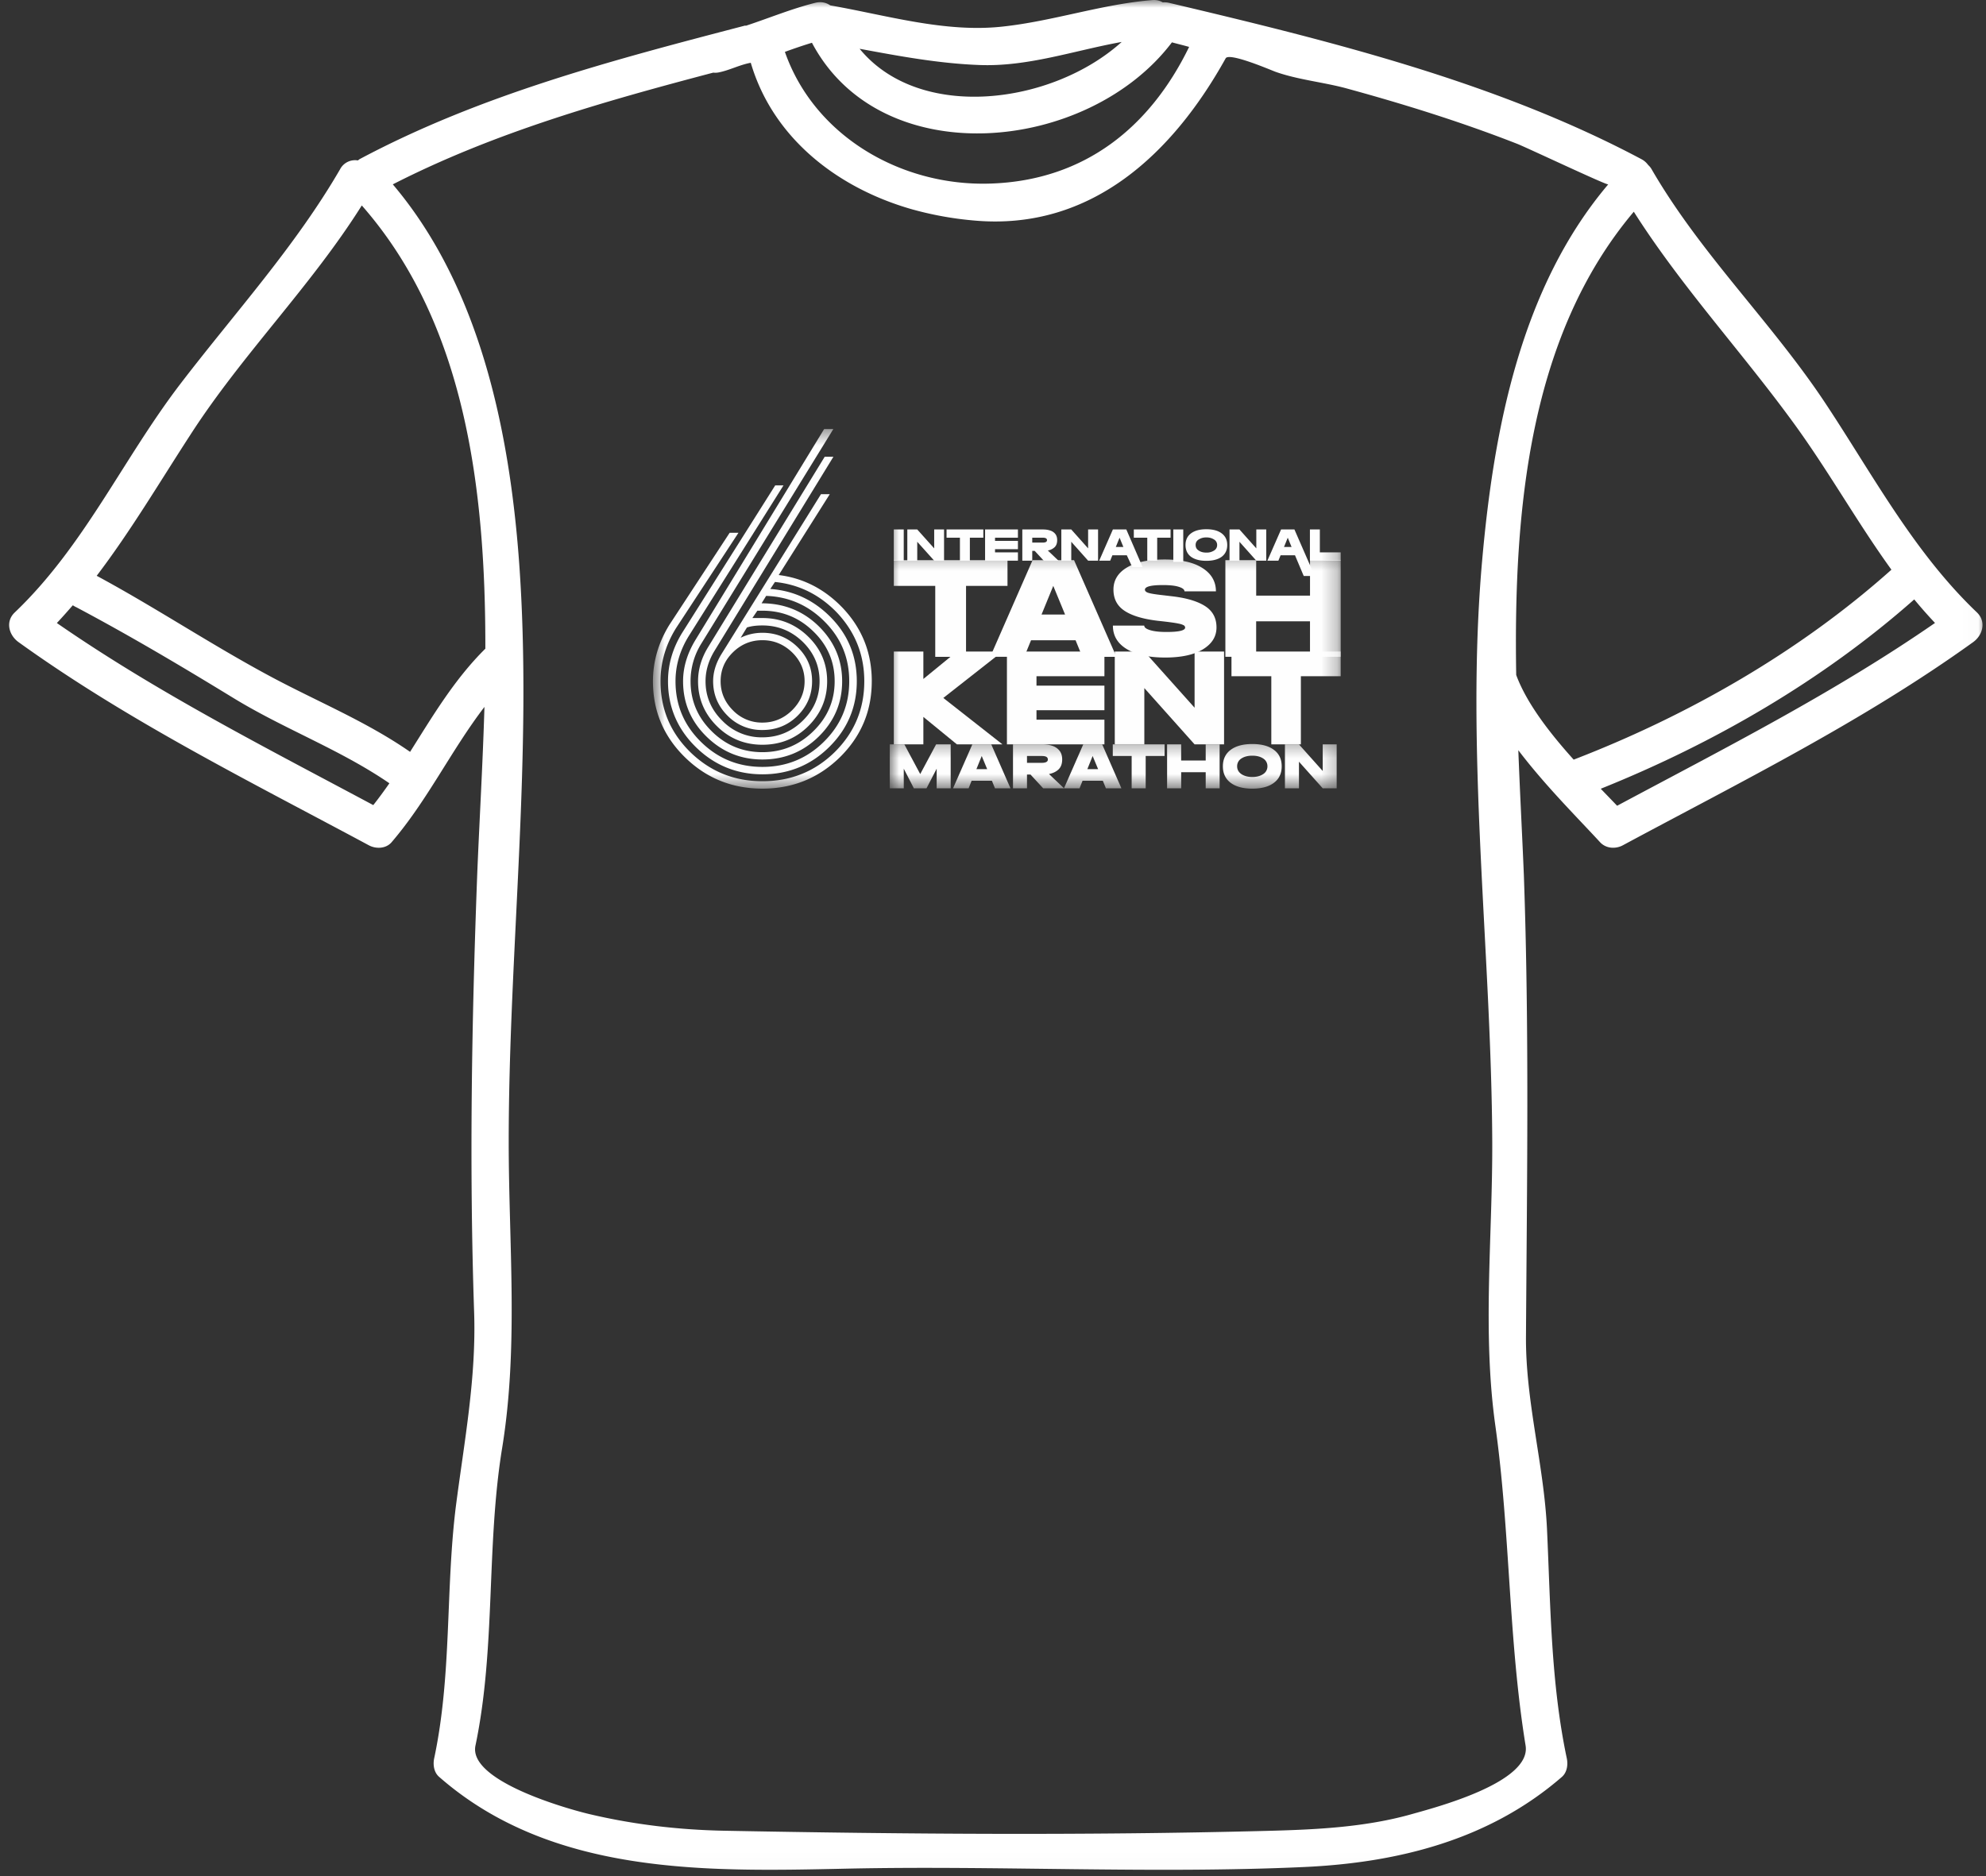 <svg fill="none" xmlns="http://www.w3.org/2000/svg" viewBox="0 0 127 120">
  <rect x="0" y="0" width="127" height="120" fill="#333333" stroke="none"/>
  <g clip-path="url(#a)">
    <mask id="b" style="mask-type:luminance" maskUnits="userSpaceOnUse" x="0" y="0" width="127" height="120">
      <path d="M0 0h126.984v119.984H0V0Z" fill="#fff"/>
    </mask>
    <g mask="url(#b)">
      <path d="M23.87 51.495c.36-.453.703-.927 1.031-1.396-3.15-2.161-6.744-3.474-9.99-5.463-3.296-2.016-6.614-3.985-10.03-5.797-.068-.026-.12-.063-.178-.094-.015-.015-.036-.026-.052-.026-.333.38-.666.76-1.015 1.13 6.416 4.443 13.37 7.974 20.234 11.646Zm7.167-10.005c.015-10.276-1.292-20.828-7.901-28.349-3.266 5.193-7.636 9.51-10.953 14.656-1.97 3.031-3.818 6.162-6 9.031 3.76 2.027 7.317 4.402 11.073 6.417 3.005 1.615 6.156 2.89 8.968 4.844 1.453-2.302 2.839-4.646 4.813-6.599ZM71.73 2.683c-3.042.547-6.016 1.604-9.13 1.474-2.59-.1-5.1-.568-7.63-1.037 3.832 4.672 12.301 3.584 16.76-.437ZM76.041 3c-.365-.104-.734-.192-1.099-.291-5.37 7.088-18.588 8.406-23.02.026-.584.177-1.162.375-1.73.583 1.885 5.39 7.448 8.625 13.182 8.422C69.36 11.532 73.542 8.136 76.042 3Zm26.802 8.792c-.068.078-5.312-2.401-5.838-2.599-3.579-1.401-7.266-2.547-10.964-3.557-1.474-.39-3.068-.542-4.484-1.047-.323-.12-2.948-1.25-3.178-.86-3.37 6.068-8.578 11.027-16.036 10.38a21.594 21.594 0 0 1-4.083-.739c-4.714-1.36-8.834-4.541-10.25-9.354-.688.12-1.344.474-2.047.615-.125.026-.24.026-.354.015-7.021 1.85-14 3.828-20.49 7.146 5.547 6.542 7.443 15.693 8.068 24.042.911 12.343-.656 24.838-.656 37.213 0 6.542.635 13.068-.417 19.552-1.031 6.292-.401 12.797-1.708 19.042-.49 2.281 5.942 4.073 7.291 4.391 2.818.666 5.693 1.005 8.6 1.062 11.536.219 23.135.307 34.66.011 3.105-.079 6.287-.219 9.287-1.063 1.432-.406 7.709-2.016 7.313-4.401-1.1-6.755-.98-13.63-1.928-20.417-.848-6.01-.182-12.125-.203-18.177-.057-12.281-1.734-24.994-.645-37.213.744-8.386 2.479-17.453 8.062-24.042Zm18.109 24.646c-2.244-3.104-4.109-6.474-6.416-9.6-3.292-4.489-7.073-8.593-10.058-13.296-6.682 7.917-7.697 19.02-7.52 29.63.666 1.808 2.145 3.714 3.672 5.412.005 0 .015-.006.026-.006 7.312-2.822 14.437-6.9 20.296-12.14Zm2.787 3.406a29.89 29.89 0 0 1-1.328-1.505c-5.854 5.177-12.797 9.198-20.047 12.11.37.385.724.75 1.047 1.088 6.896-3.688 13.88-7.23 20.328-11.693Zm2.687-.666c.599.578.37 1.447-.244 1.89-7.026 5.057-14.787 8.901-22.401 12.995-.459.25-1.073.219-1.454-.188-1.453-1.578-3.53-3.645-5.234-5.89.104 2.76.25 5.437.354 7.984.35 9.839.198 19.615.136 29.443-.042 4.192 1.14 8.208 1.343 12.37.23 4.932.245 9.849 1.271 14.703.078.396.011.88-.317 1.166-4.636 4.026-10.48 5.495-16.521 5.766-9.76.443-19.521-.109-29.271.104-8.959.203-18.828.417-26.005-5.87-.334-.286-.401-.77-.323-1.166 1.14-5.354.724-10.703 1.385-16.089.542-4.208 1.323-8.26 1.172-12.526-.313-9.302-.151-18.604.198-27.9.135-3.386.354-7.027.464-10.756-2.13 2.781-3.646 5.984-5.943 8.661-.365.417-1 .433-1.453.188-7.62-4.094-15.375-7.938-22.401-12.995-.615-.443-.85-1.312-.245-1.89 4.448-4.24 6.916-9.808 10.594-14.62 3.473-4.537 7.338-8.771 10.218-13.735a1.08 1.08 0 0 1 1.136-.562c.031-.021.062-.047.094-.073 7.755-4.136 16.234-6.35 24.687-8.557.005.01.016.015.02.02C49.173 1.161 50.61.563 52.12.183c.37-.094.682-.026.932.135.016.01.037.026.063.031 3.573.625 7.302 1.75 10.963 1.355 3.25-.344 6.339-1.428 9.6-1.698.275-.026.5.041.677.145.124-.01.27 0 .406.032 10.208 2.416 20.9 5.041 30.218 10.005.193.104.313.229.417.364.083.079.162.167.219.271 3.109 5.375 7.562 9.667 11 14.797 3.094 4.646 5.724 9.662 9.812 13.558Z" fill="#fff"/>
    </g>
    <mask id="c" style="mask-type:luminance" maskUnits="userSpaceOnUse" x="56" y="32" width="30" height="6">
      <path d="M56.832 32.656h28.911v5.334H56.832v-5.334Z" fill="#fff"/>
    </mask>
    <g mask="url(#c)">
      <path d="M57.792 35.86h-.636v-1.995h.636v1.995Zm2.578 0h-.63l-1.084-1.208v1.208h-.635v-1.995h.635l1.084 1.209v-1.209h.63v1.995Zm1.65 0h-.635v-1.469h-.854v-.526h2.35v.526h-.86v1.469Zm3.074 0h-2.1v-1.995h2.1v.526H63.63v.203h1.464v.532H63.63v.203h1.464v.531Zm2.594 0h-.943l-.578-.625h-.157v.625h-.635v-1.995h1.333c.162 0 .313.021.448.068a.656.656 0 0 1 .328.219c.079.099.12.234.12.395 0 .198-.057.35-.166.454a.824.824 0 0 1-.433.208l.683.651Zm-1.006-1.156c.183 0 .271-.052.271-.157 0-.104-.088-.156-.27-.156h-.673v.313h.672Zm3.537 1.156h-.636l-1.078-1.208v1.208h-.635v-1.995h.635l1.078 1.209v-1.209h.636v1.995Zm2.849.412h-.662l-.349-.756h-.922l-.14.344h-.703l.875-1.995h.859l1.042 2.407Zm-1.23-1.287-.244-.594-.24.594h.484ZM74 35.86h-.635v-1.469h-.86v-.526h2.35v.526H74v1.469Zm1.667.083h-.636v-2.078h.636v2.078Zm1.474-.073c-.417 0-.745-.088-.98-.26-.234-.177-.349-.427-.349-.75s.115-.568.35-.745c.234-.177.562-.265.979-.265.421 0 .75.088.984.265.234.177.354.422.354.745s-.12.573-.354.75c-.234.172-.563.26-.984.26Zm0-.526a.865.865 0 0 0 .494-.13.401.401 0 0 0 .198-.354.401.401 0 0 0-.198-.354.864.864 0 0 0-.494-.13.84.84 0 0 0-.485.13.39.39 0 0 0-.198.354c0 .151.063.27.198.354.13.089.292.13.485.13Zm3.833.516h-.636l-1.078-1.208v1.208h-.635v-1.995h.635l1.078 1.209v-1.209h.636v1.995Zm3.099.98h-.703l-.558-1.324h-.921l-.141.344h-.703l.875-1.995h.854l1.297 2.974Zm-1.48-1.855-.244-.594-.24.594h.485Zm3.141.875h-1.968v-1.995h.635v1.464h1.333v.531Z" fill="#FEFEFE"/>
    </g>
    <mask id="d" style="mask-type:luminance" maskUnits="userSpaceOnUse" x="56" y="47" width="30" height="4">
      <path d="M56.832 47.322h28.911v3.12H56.832v-3.12Z" fill="#fff"/>
    </mask>
    <g mask="url(#d)">
      <path d="M60.794 50.421h-.896v-1.255l-.65 1.255h-.808l-.646-1.255v1.255h-.896V47.61h.933l1.015 1.9 1.016-1.9h.932v2.812Zm3.823 0h-.99l-.197-.484h-1.297l-.193.484h-.995l1.235-2.812h1.208l1.23 2.812Zm-1.49-1.229-.348-.839-.339.84h.688Zm4.917 1.23h-1.333l-.813-.881h-.224v.88h-.895V47.61h1.88c.234 0 .448.031.635.093a.964.964 0 0 1 .459.313c.114.14.171.328.171.563 0 .27-.078.484-.234.635-.156.146-.36.245-.61.292l.964.916Zm-1.422-1.631c.26 0 .386-.073.386-.213 0-.152-.125-.225-.386-.225h-.948v.438h.948Zm5.089 1.63h-.99l-.198-.484h-1.296l-.193.484h-.995l1.234-2.812h1.209l1.229 2.812Zm-1.49-1.229-.349-.839-.338.84h.687Zm3.042 1.23h-.896v-2.069H71.16v-.744h3.312v.744h-1.208v2.068Zm4.73 0h-.891V49.39h-1.568v1.031h-.901V47.61h.9v1.031h1.569v-1.031h.89v2.812Zm2.088.02c-.594 0-1.052-.125-1.386-.375-.328-.25-.494-.599-.494-1.052 0-.453.166-.807.494-1.052.334-.25.792-.375 1.386-.375.593 0 1.057.125 1.385.375.334.245.495.599.495 1.052 0 .453-.162.802-.495 1.052-.328.25-.791.375-1.385.375Zm0-.745c.276 0 .51-.062.692-.182a.581.581 0 0 0 .276-.5.577.577 0 0 0-.276-.505c-.182-.12-.416-.177-.692-.177-.276 0-.505.057-.693.177a.577.577 0 0 0-.276.505c0 .208.094.375.276.5.188.12.417.182.693.182Zm5.396.724h-.891l-1.52-1.703v1.703h-.897V47.61h.896l1.52 1.703v-1.703h.892v2.812Z" fill="#FEFEFE"/>
    </g>
    <mask id="e" style="mask-type:luminance" maskUnits="userSpaceOnUse" x="56" y="35" width="30" height="9">
      <path d="M56.832 35.322h28.911v8H56.832v-8Z" fill="#fff"/>
    </mask>
    <g mask="url(#e)">
      <path d="M61.776 42.01h-1.969v-4.537h-2.65v-1.646h7.27v1.646h-2.651v4.536Zm9.615 0h-2.178l-.432-1.058h-2.849l-.432 1.057h-2.177l2.708-6.182h2.651l2.709 6.182Zm-3.282-2.704-.755-1.833-.75 1.833h1.505Zm6.391 2.75c-1.042 0-1.86-.182-2.448-.542-.594-.36-.885-.86-.885-1.5h2.005c0 .12.125.214.38.292.255.078.604.115 1.047.115.792 0 1.188-.094 1.188-.282 0-.052-.027-.099-.079-.14a1.101 1.101 0 0 0-.328-.11c-.208-.047-.656-.11-1.338-.182-.927-.11-1.636-.318-2.115-.63-.484-.313-.724-.766-.724-1.37 0-.594.287-1.063.854-1.406.573-.344 1.38-.516 2.417-.516 1.042 0 1.854.182 2.422.547.573.365.86.865.86 1.49h-2.011c0-.115-.12-.214-.36-.287-.234-.078-.578-.114-1.026-.114-.744 0-1.125.093-1.145.286 0 .099.078.167.229.214.145.046.432.093.854.14l.62.073c.927.104 1.64.313 2.135.625.495.313.74.77.74 1.37 0 .583-.287 1.047-.865 1.4-.573.35-1.38.527-2.427.527Zm11.234-.047h-1.963v-2.27h-3.443v2.27H78.36v-6.182h1.97v2.27h3.442v-2.27h1.963v6.182Z" fill="#FEFEFE"/>
    </g>
    <mask id="f" style="mask-type:luminance" maskUnits="userSpaceOnUse" x="56" y="40" width="30" height="9">
      <path d="M56.832 40.656h28.911v8H56.832v-8Z" fill="#fff"/>
    </mask>
    <g mask="url(#f)">
      <path d="M64.104 47.61h-2.911l-2.146-1.756v1.755h-1.89v-5.937h1.89v1.755l2.146-1.755h2.911l-3.781 2.969 3.781 2.968Zm6.521 0h-6.234v-5.938h6.234v1.578h-4.344v.604h4.344v1.573h-4.344v.604h4.344v1.578Zm7.651 0h-1.885l-3.214-3.6v3.6h-1.89v-5.938h1.89l3.214 3.594v-3.594h1.885v5.937Zm4.912 0h-1.891v-4.36H78.75v-1.578h6.984v1.578h-2.546v4.36Z" fill="#FEFEFE"/>
    </g>
    <mask id="g" style="mask-type:luminance" maskUnits="userSpaceOnUse" x="41" y="27" width="16" height="24">
      <path d="M41.75 27.441h15.083v23H41.75v-23Z" fill="#fff"/>
    </mask>
    <g mask="url(#g)">
      <path d="M55.749 43.572c0 1.9-.683 3.526-2.042 4.864-1.365 1.334-3.016 2.005-4.953 2.005-1.943 0-3.594-.672-4.953-2.005-1.365-1.338-2.047-2.963-2.047-4.864 0-1.26.349-2.459 1.042-3.594l3.864-5.901h.563l-4 6.11c-.657 1.067-.985 2.192-.985 3.385 0 1.78.636 3.291 1.907 4.536 1.276 1.24 2.807 1.86 4.609 1.86 1.812 0 3.354-.62 4.62-1.86 1.26-1.245 1.895-2.755 1.895-4.536 0-1.698-.588-3.167-1.765-4.407-1.104-1.135-2.417-1.786-3.948-1.942l-.297.448c1.495.104 2.792.713 3.886 1.833 1.093 1.12 1.645 2.474 1.645 4.068 0 1.64-.588 3.046-1.765 4.208-1.172 1.161-2.6 1.745-4.271 1.745-1.656 0-3.078-.584-4.26-1.745-1.183-1.162-1.777-2.568-1.777-4.208 0-1.084.303-2.12.907-3.1l5.948-9.426h.53l-6.077 9.666c-.552.906-.828 1.86-.828 2.86 0 1.52.541 2.812 1.63 3.88 1.083 1.068 2.396 1.599 3.927 1.599 1.531 0 2.838-.532 3.922-1.6 1.088-1.067 1.63-2.359 1.63-3.88 0-1.489-.52-2.755-1.563-3.801-1.041-1.053-2.291-1.605-3.75-1.657l-.291.474c1.437 0 2.656.49 3.656 1.469.995.98 1.495 2.151 1.495 3.516 0 1.38-.5 2.557-1.495 3.536-1 .98-2.198 1.469-3.604 1.469-1.39 0-2.583-.49-3.578-1.469-1-.98-1.495-2.156-1.495-3.536 0-.896.266-1.776.797-2.651l8.224-13.48h.588l-8.437 13.714a4.53 4.53 0 0 0-.693 2.417c0 1.24.448 2.307 1.35 3.197.895.891 1.978 1.34 3.244 1.34 1.26 0 2.349-.449 3.255-1.34.912-.89 1.365-1.958 1.365-3.197 0-1.245-.453-2.308-1.365-3.188-.906-.885-1.995-1.323-3.255-1.323h-.323l-.318.469h.641c1.135 0 2.114.396 2.922 1.182.812.787 1.218 1.74 1.218 2.86 0 1.114-.4 2.072-1.203 2.87-.802.796-1.78 1.192-2.937 1.192-1.14 0-2.11-.396-2.912-1.193s-1.203-1.755-1.203-2.87c0-.755.214-1.479.64-2.176l7.46-12.183h.557l-7.589 12.39c-.39.631-.589 1.287-.589 1.97 0 .979.36 1.822 1.073 2.526a3.492 3.492 0 0 0 2.563 1.062c.995 0 1.854-.354 2.578-1.062.719-.703 1.078-1.547 1.078-2.526 0-.98-.36-1.818-1.078-2.521-.724-.698-1.583-1.047-2.578-1.047-.39 0-.724.042-.99.13l-.4.656c.426-.208.89-.317 1.39-.317.87 0 1.62.302 2.24.906.624.604.937 1.333.937 2.193 0 .854-.307 1.588-.922 2.203-.614.61-1.364.916-2.255.916a3.047 3.047 0 0 1-2.23-.916c-.614-.615-.921-1.35-.921-2.203 0-.579.177-1.157.531-1.735L52.5 31.608h.562l-3.265 5.172c1.562.193 2.927.89 4.083 2.094 1.245 1.312 1.87 2.88 1.87 4.698Zm-4.297 0c0-.72-.271-1.334-.802-1.85-.537-.515-1.167-.775-1.896-.775-.73 0-1.36.26-1.886.776-.526.515-.786 1.13-.786 1.849 0 .713.26 1.333.786 1.859a2.573 2.573 0 0 0 1.886.786c.73 0 1.36-.26 1.896-.786.531-.526.802-1.146.802-1.86Z" fill="#FEFEFE"/>
    </g>
  </g>
  <defs>
    <clipPath id="a">
      <path fill="#fff" d="M0 0h127v120H0z"/>
    </clipPath>
  </defs>
</svg>
